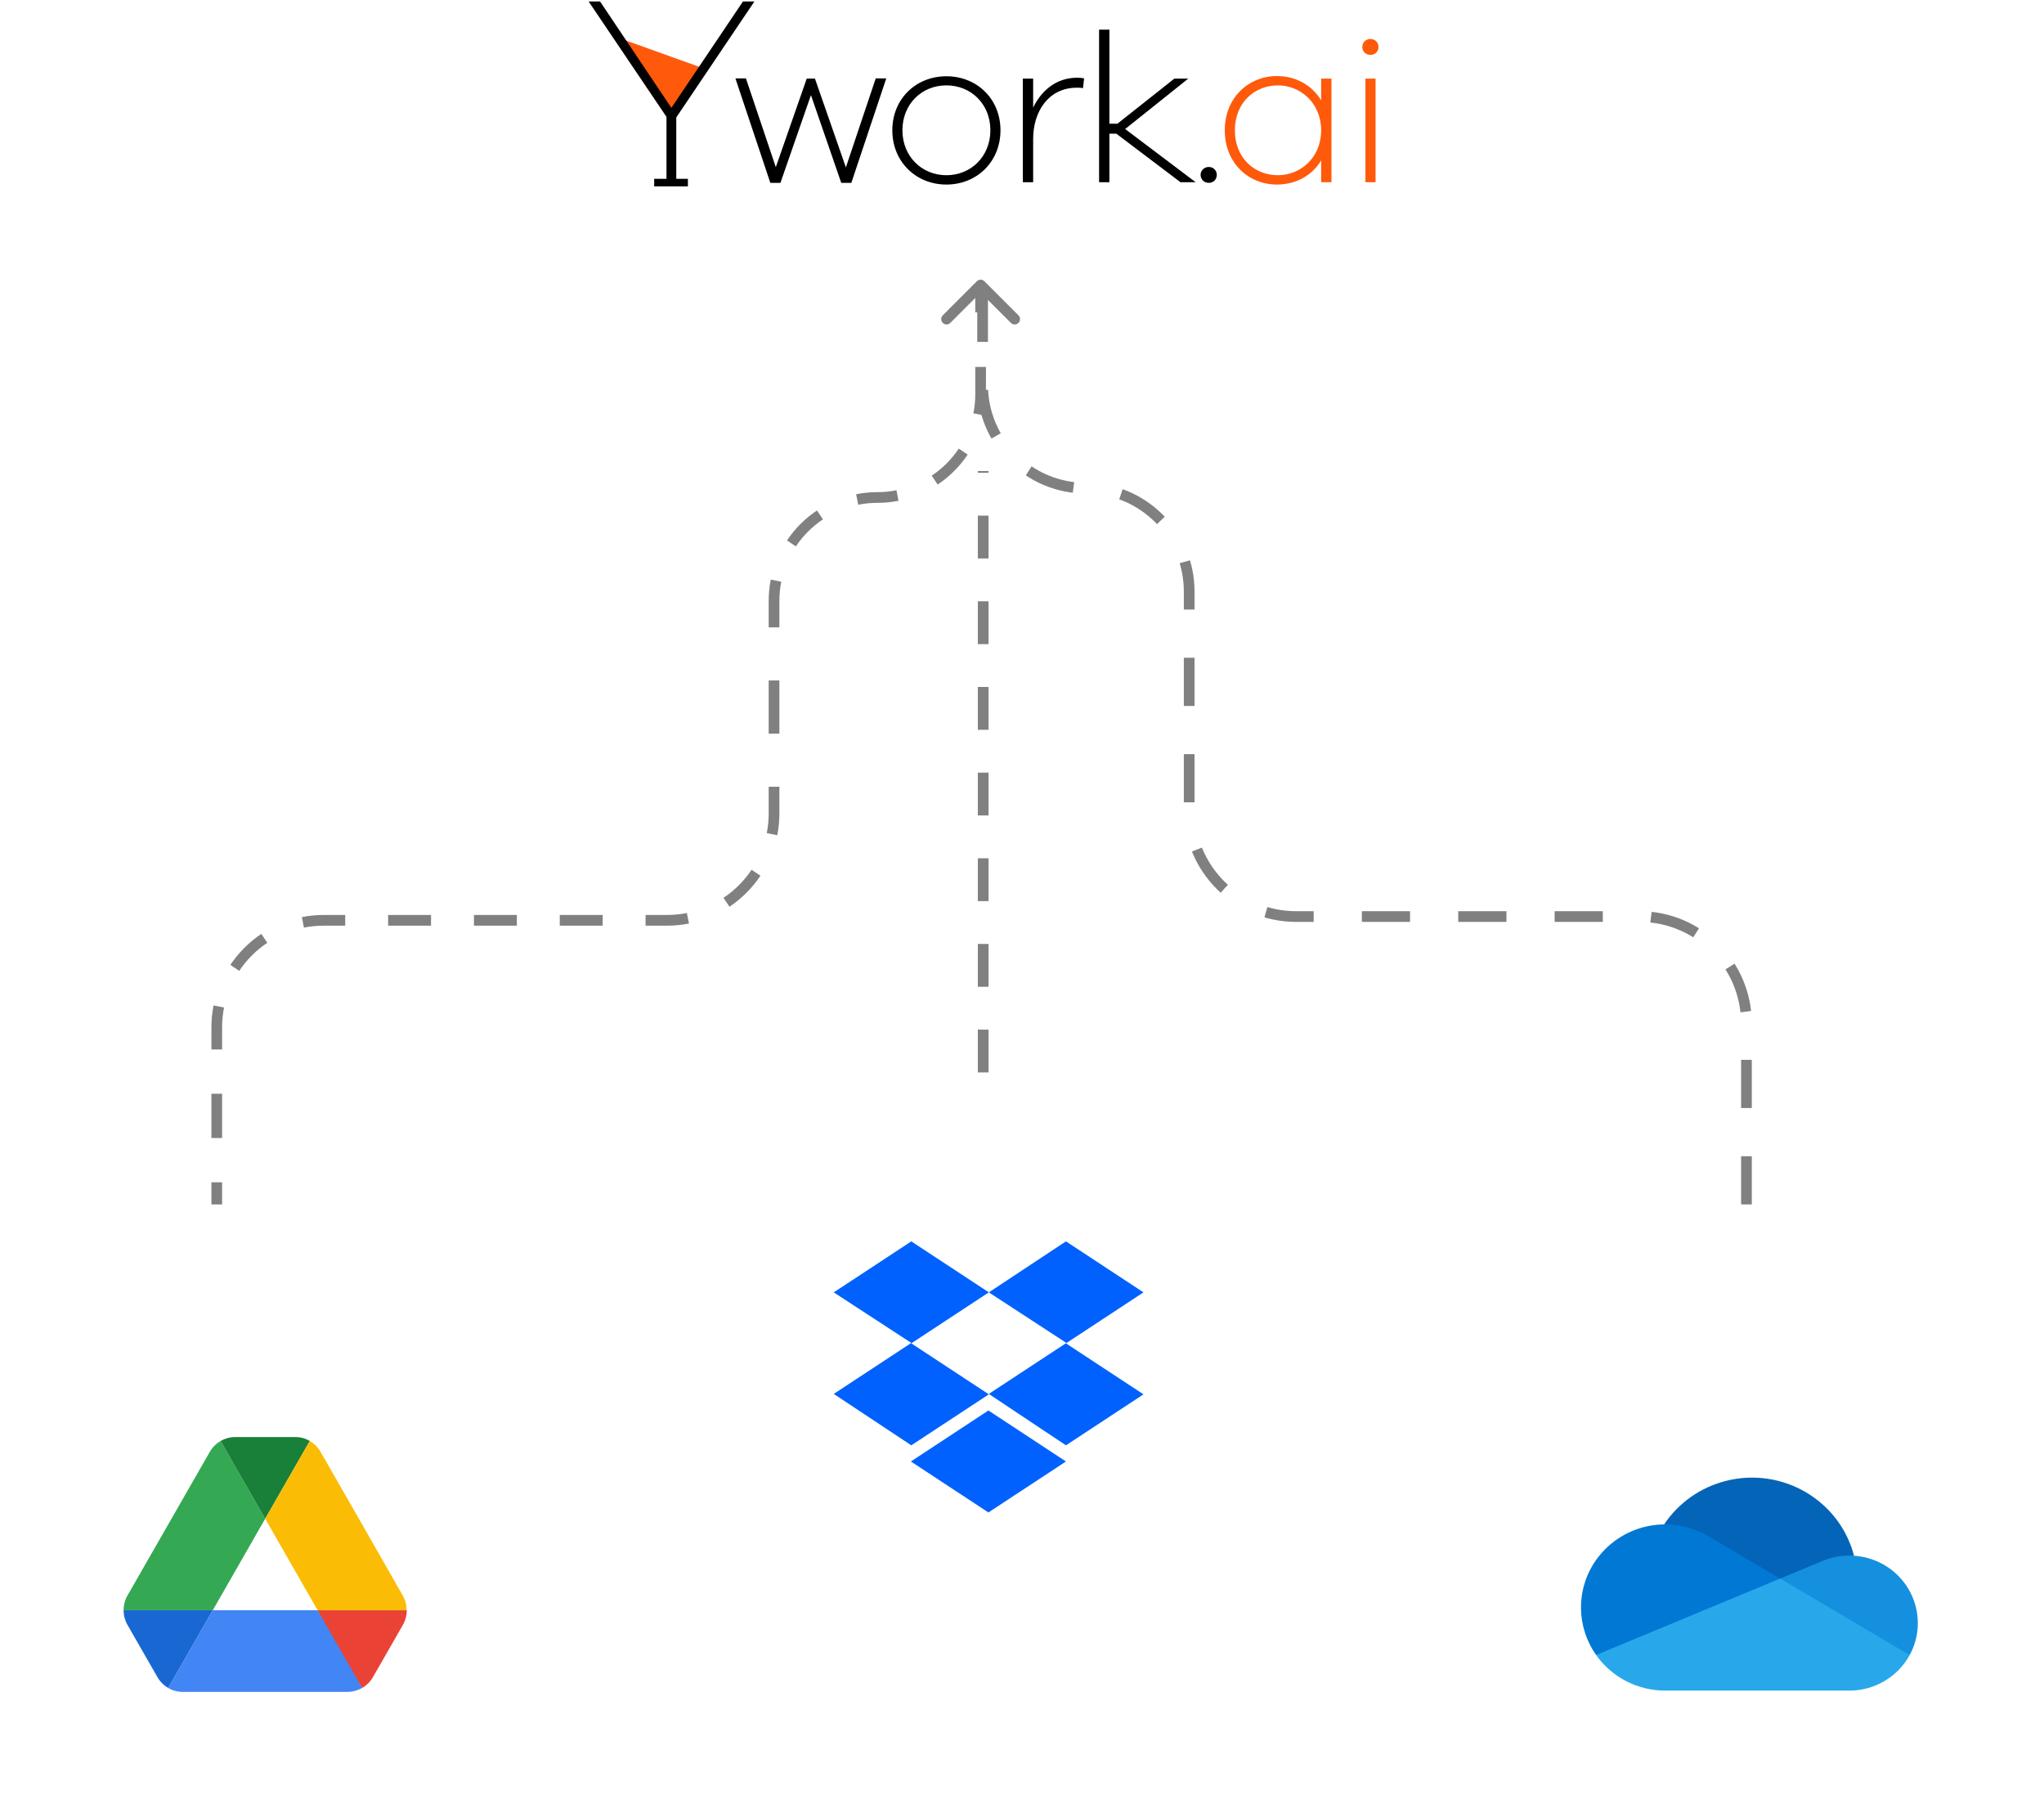 <svg width="316" height="281" viewBox="0 0 316 281" fill="none" xmlns="http://www.w3.org/2000/svg">
<path d="M270 186.154L270 158.206C270 149.069 262.593 141.662 253.455 141.662L200.39 141.662C191.253 141.662 183.846 134.255 183.846 125.117L183.846 91.416C183.846 82.597 176.696 75.448 167.877 75.448V75.448C159.058 75.448 151.909 68.299 151.909 59.48L151.909 44.054" stroke="#808080" stroke-width="1.654" stroke-dasharray="7.45 7.45"/>
<path d="M152.187 43.471C151.864 43.147 151.34 43.147 151.017 43.471L145.753 48.735C145.43 49.058 145.43 49.582 145.753 49.905C146.076 50.228 146.6 50.228 146.923 49.905L151.602 45.225L156.282 49.905C156.605 50.228 157.129 50.228 157.452 49.905C157.775 49.582 157.775 49.058 157.452 48.735L152.187 43.471ZM34.339 186.154L34.339 182.733L32.684 182.733L32.684 186.154L34.339 186.154ZM34.339 175.892L34.339 169.05L32.684 169.05L32.684 175.892L34.339 175.892ZM34.339 162.208L34.339 158.787L32.684 158.787L32.684 162.208L34.339 162.208ZM34.339 158.787C34.339 157.737 34.441 156.711 34.638 155.719L33.015 155.398C32.798 156.495 32.684 157.628 32.684 158.787L34.339 158.787ZM36.985 150.055C38.133 148.341 39.609 146.865 41.324 145.717L40.403 144.342C38.509 145.61 36.879 147.241 35.611 149.135L36.985 150.055ZM46.987 143.369C47.979 143.173 49.005 143.07 50.056 143.07L50.056 141.416C48.897 141.416 47.763 141.529 46.666 141.746L46.987 143.369ZM50.056 143.07L53.372 143.07L53.372 141.416L50.056 141.416L50.056 143.07ZM60.006 143.07L66.639 143.07L66.639 141.416L60.006 141.416L60.006 143.07ZM73.272 143.07L79.905 143.07L79.905 141.416L73.272 141.416L73.272 143.07ZM86.538 143.07L93.171 143.07L93.171 141.416L86.538 141.416L86.538 143.07ZM99.805 143.07L103.121 143.07L103.121 141.416L99.805 141.416L99.805 143.07ZM103.121 143.07C104.28 143.07 105.414 142.956 106.511 142.739L106.189 141.116C105.198 141.313 104.172 141.416 103.121 141.416L103.121 143.07ZM112.774 140.144C114.668 138.875 116.298 137.245 117.566 135.351L116.192 134.43C115.044 136.145 113.568 137.621 111.853 138.769L112.774 140.144ZM120.162 129.088C120.379 127.991 120.493 126.857 120.493 125.698L118.838 125.698C118.838 126.749 118.735 127.775 118.539 128.767L120.162 129.088ZM120.493 125.698L120.493 121.594L118.838 121.594L118.838 125.698L120.493 125.698ZM120.493 113.385L120.493 105.176L118.838 105.176L118.838 113.385L120.493 113.385ZM120.493 96.966L120.493 92.862L118.838 92.862L118.838 96.966L120.493 96.966ZM120.493 92.862C120.493 91.85 120.592 90.861 120.781 89.906L119.158 89.585C118.948 90.645 118.838 91.741 118.838 92.862L120.493 92.862ZM123.043 84.45C124.148 82.798 125.57 81.376 127.222 80.271L126.302 78.896C124.47 80.122 122.894 81.698 121.668 83.529L123.043 84.45ZM132.678 78.009C133.633 77.82 134.622 77.721 135.634 77.721L135.634 76.066C134.513 76.066 133.418 76.176 132.357 76.386L132.678 78.009ZM135.634 77.721C136.755 77.721 137.85 77.611 138.911 77.401L138.59 75.778C137.634 75.967 136.646 76.066 135.634 76.066L135.634 77.721ZM144.966 74.891C146.798 73.665 148.374 72.089 149.6 70.258L148.225 69.337C147.12 70.989 145.697 72.411 144.046 73.517L144.966 74.891ZM152.11 64.202C152.32 63.142 152.429 62.046 152.429 60.925L150.775 60.925C150.775 61.938 150.676 62.926 150.487 63.881L152.11 64.202ZM152.429 60.925L152.429 56.708L150.775 56.708L150.775 60.925L152.429 60.925ZM152.429 48.273L152.429 44.055L150.775 44.055L150.775 48.273L152.429 48.273Z" fill="#808080"/>
<path d="M152 165.755L152 72.803" stroke="#808080" stroke-width="1.654" stroke-dasharray="6.62 6.62"/>
<g filter="url(#filter0_d_1_190)">
<path d="M22.417 240.528L24.348 243.887C24.749 244.594 25.326 245.149 26.003 245.553L32.899 233.534H19.107C19.107 234.317 19.308 235.1 19.709 235.807L22.417 240.528Z" fill="#1967D2"/>
<path d="M40.998 219.395L34.102 207.377C33.425 207.781 32.849 208.336 32.447 209.043L19.709 231.262C19.315 231.954 19.108 232.737 19.107 233.534H32.899L40.998 219.395Z" fill="#34A853"/>
<path d="M55.993 245.553C56.67 245.149 57.247 244.594 57.648 243.887L58.45 242.498L62.287 235.807C62.688 235.1 62.889 234.317 62.889 233.534H49.096L52.031 239.342L55.993 245.553Z" fill="#EA4335"/>
<path d="M40.997 219.395L47.892 207.377C47.215 206.973 46.438 206.771 45.636 206.771H36.358C35.556 206.771 34.778 206.998 34.101 207.377L40.997 219.395Z" fill="#188038"/>
<path d="M49.097 233.534H32.899L26.003 245.553C26.68 245.957 27.457 246.159 28.259 246.159H53.736C54.538 246.159 55.316 245.932 55.993 245.553L49.097 233.534Z" fill="#4285F4"/>
<path d="M55.917 220.153L49.548 209.043C49.147 208.336 48.57 207.781 47.893 207.377L40.998 219.395L49.097 233.534L62.863 233.535C62.863 232.752 62.663 231.969 62.261 231.262L55.917 220.153Z" fill="#FBBC05"/>
</g>
<g filter="url(#filter1_d_1_190)">
<path d="M275.88 235.257L286.628 225.113C284.396 216.523 275.528 211.345 266.822 213.548C262.901 214.54 259.496 216.938 257.271 220.274C257.437 220.27 275.88 235.257 275.88 235.257Z" fill="#0364B8"/>
<path d="M264.276 222.184L264.276 222.186C262.222 220.93 259.853 220.267 257.437 220.27C257.382 220.27 257.327 220.274 257.271 220.274C250.085 220.362 244.331 226.182 244.42 233.273C244.453 235.845 245.267 238.348 246.758 240.458L262.862 238.468L275.208 228.645L264.276 222.184Z" fill="#0078D4"/>
<path d="M286.628 225.113C286.392 225.098 286.155 225.087 285.914 225.087C284.472 225.086 283.046 225.376 281.722 225.941L281.722 225.94L275.208 228.645L282.389 237.397L295.227 240.477C297.997 235.402 296.073 229.072 290.93 226.338C289.601 225.632 288.134 225.214 286.628 225.113Z" fill="#1490DF"/>
<path d="M246.758 240.458C249.19 243.908 253.179 245.963 257.437 245.961H285.914C289.804 245.962 293.381 243.856 295.227 240.477L275.208 228.645L246.758 240.458Z" fill="#28A8EA"/>
</g>
<path d="M137.016 12.114L131.616 28.262H130.055L125.371 14.702L120.654 28.262H119.093L113.693 12.114H115.32L119.939 25.838L124.72 12.147H125.989L130.771 25.871L135.389 12.114H137.016ZM146.313 11.787C151.03 11.787 154.673 15.291 154.673 20.139C154.673 24.986 151.03 28.524 146.313 28.524C141.596 28.524 137.953 24.986 137.953 20.139C137.953 15.291 141.596 11.787 146.313 11.787ZM146.313 27.082C150.119 27.082 153.111 24.167 153.111 20.139C153.111 16.077 150.119 13.195 146.313 13.195C142.507 13.195 139.514 16.077 139.514 20.139C139.514 24.167 142.507 27.082 146.313 27.082ZM166.49 12.016C166.848 12.016 167.141 12.016 167.597 12.114L167.434 13.621C167.109 13.555 166.783 13.555 166.49 13.555C162.099 13.555 159.724 17.224 159.724 21.482V28.163H158.131V12.147H159.724V16.634C160.993 13.981 163.335 12.016 166.49 12.016ZM184.847 28.163H182.505L172.583 20.663H171.51V28.163H169.916V4.581H171.51V19.123H172.746L181.561 12.147H183.708L173.95 19.942L184.847 28.163ZM186.879 25.805C187.594 25.805 188.115 26.362 188.115 27.017C188.115 27.738 187.594 28.262 186.879 28.262C186.163 28.262 185.61 27.738 185.61 27.017C185.61 26.362 186.163 25.805 186.879 25.805Z" fill="black"/>
<path d="M205.841 12.147V28.163H204.248V24.79C202.849 27.148 200.311 28.524 197.417 28.524C193.058 28.524 189.35 25.248 189.35 20.139C189.35 15.062 193.058 11.754 197.417 11.754C200.311 11.754 202.849 13.162 204.248 15.521V12.147H205.841ZM197.579 27.082C200.995 27.082 204.248 24.43 204.248 20.139C204.248 15.881 200.995 13.195 197.579 13.195C193.936 13.195 190.911 15.881 190.911 20.139C190.911 24.43 193.936 27.082 197.579 27.082ZM211.877 6.022C212.593 6.022 213.113 6.579 213.113 7.267C213.113 7.955 212.593 8.479 211.877 8.479C211.129 8.479 210.609 7.955 210.609 7.267C210.609 6.579 211.129 6.022 211.877 6.022ZM212.658 28.163H211.097V12.147H212.658V28.163Z" fill="#FF590B"/>
<path d="M95.779 5.912L108.811 10.578L103.888 17.576L95.779 5.912Z" fill="#FF590B"/>
<path d="M104.553 28.619H103.039V18.066L91 0.226H92.767L103.792 16.669L114.863 0.226H116.63L104.551 18.151V28.619H104.553Z" fill="black"/>
<path d="M106.349 27.637H101.137V28.803H106.349V27.637Z" fill="black"/>
<g filter="url(#filter2_d_1_190)">
<path d="M152.872 184.409L140.885 192.29L152.872 200.171L140.885 208.051L128.898 200.105L140.885 192.224L128.898 184.409L140.885 176.529L152.872 184.409ZM140.821 210.547L152.808 202.666L164.795 210.547L152.808 218.428L140.821 210.547ZM152.872 200.105L164.859 192.224L152.872 184.409L164.795 176.529L176.782 184.409L164.795 192.29L176.782 200.171L164.795 208.051L152.872 200.105Z" fill="#0061FE"/>
</g>
<defs>
<filter id="filter0_d_1_190" x="0.363" y="203.363" width="81.269" height="76.876" filterUnits="userSpaceOnUse" color-interpolation-filters="sRGB">
<feFlood flood-opacity="0" result="BackgroundImageFix"/>
<feColorMatrix in="SourceAlpha" type="matrix" values="0 0 0 0 0 0 0 0 0 0 0 0 0 0 0 0 0 0 127 0" result="hardAlpha"/>
<feMorphology radius="3.408" operator="dilate" in="SourceAlpha" result="effect1_dropShadow_1_190"/>
<feOffset dy="15.336"/>
<feGaussianBlur stdDeviation="7.668"/>
<feComposite in2="hardAlpha" operator="out"/>
<feColorMatrix type="matrix" values="0 0 0 0 0 0 0 0 0 0 0 0 0 0 0 0 0 0 0.1 0"/>
<feBlend mode="normal" in2="BackgroundImageFix" result="effect1_dropShadow_1_190"/>
<feBlend mode="normal" in="SourceGraphic" in2="effect1_dropShadow_1_190" result="shape"/>
</filter>
<filter id="filter1_d_1_190" x="225.675" y="209.633" width="89.562" height="70.409" filterUnits="userSpaceOnUse" color-interpolation-filters="sRGB">
<feFlood flood-opacity="0" result="BackgroundImageFix"/>
<feColorMatrix in="SourceAlpha" type="matrix" values="0 0 0 0 0 0 0 0 0 0 0 0 0 0 0 0 0 0 127 0" result="hardAlpha"/>
<feMorphology radius="3.408" operator="dilate" in="SourceAlpha" result="effect1_dropShadow_1_190"/>
<feOffset dy="15.336"/>
<feGaussianBlur stdDeviation="7.668"/>
<feComposite in2="hardAlpha" operator="out"/>
<feColorMatrix type="matrix" values="0 0 0 0 0 0 0 0 0 0 0 0 0 0 0 0 0 0 0.1 0"/>
<feBlend mode="normal" in2="BackgroundImageFix" result="effect1_dropShadow_1_190"/>
<feBlend mode="normal" in="SourceGraphic" in2="effect1_dropShadow_1_190" result="shape"/>
</filter>
<filter id="filter2_d_1_190" x="110.154" y="173.121" width="85.373" height="79.387" filterUnits="userSpaceOnUse" color-interpolation-filters="sRGB">
<feFlood flood-opacity="0" result="BackgroundImageFix"/>
<feColorMatrix in="SourceAlpha" type="matrix" values="0 0 0 0 0 0 0 0 0 0 0 0 0 0 0 0 0 0 127 0" result="hardAlpha"/>
<feMorphology radius="3.408" operator="dilate" in="SourceAlpha" result="effect1_dropShadow_1_190"/>
<feOffset dy="15.336"/>
<feGaussianBlur stdDeviation="7.668"/>
<feComposite in2="hardAlpha" operator="out"/>
<feColorMatrix type="matrix" values="0 0 0 0 0 0 0 0 0 0 0 0 0 0 0 0 0 0 0.1 0"/>
<feBlend mode="normal" in2="BackgroundImageFix" result="effect1_dropShadow_1_190"/>
<feBlend mode="normal" in="SourceGraphic" in2="effect1_dropShadow_1_190" result="shape"/>
</filter>
</defs>
</svg>
